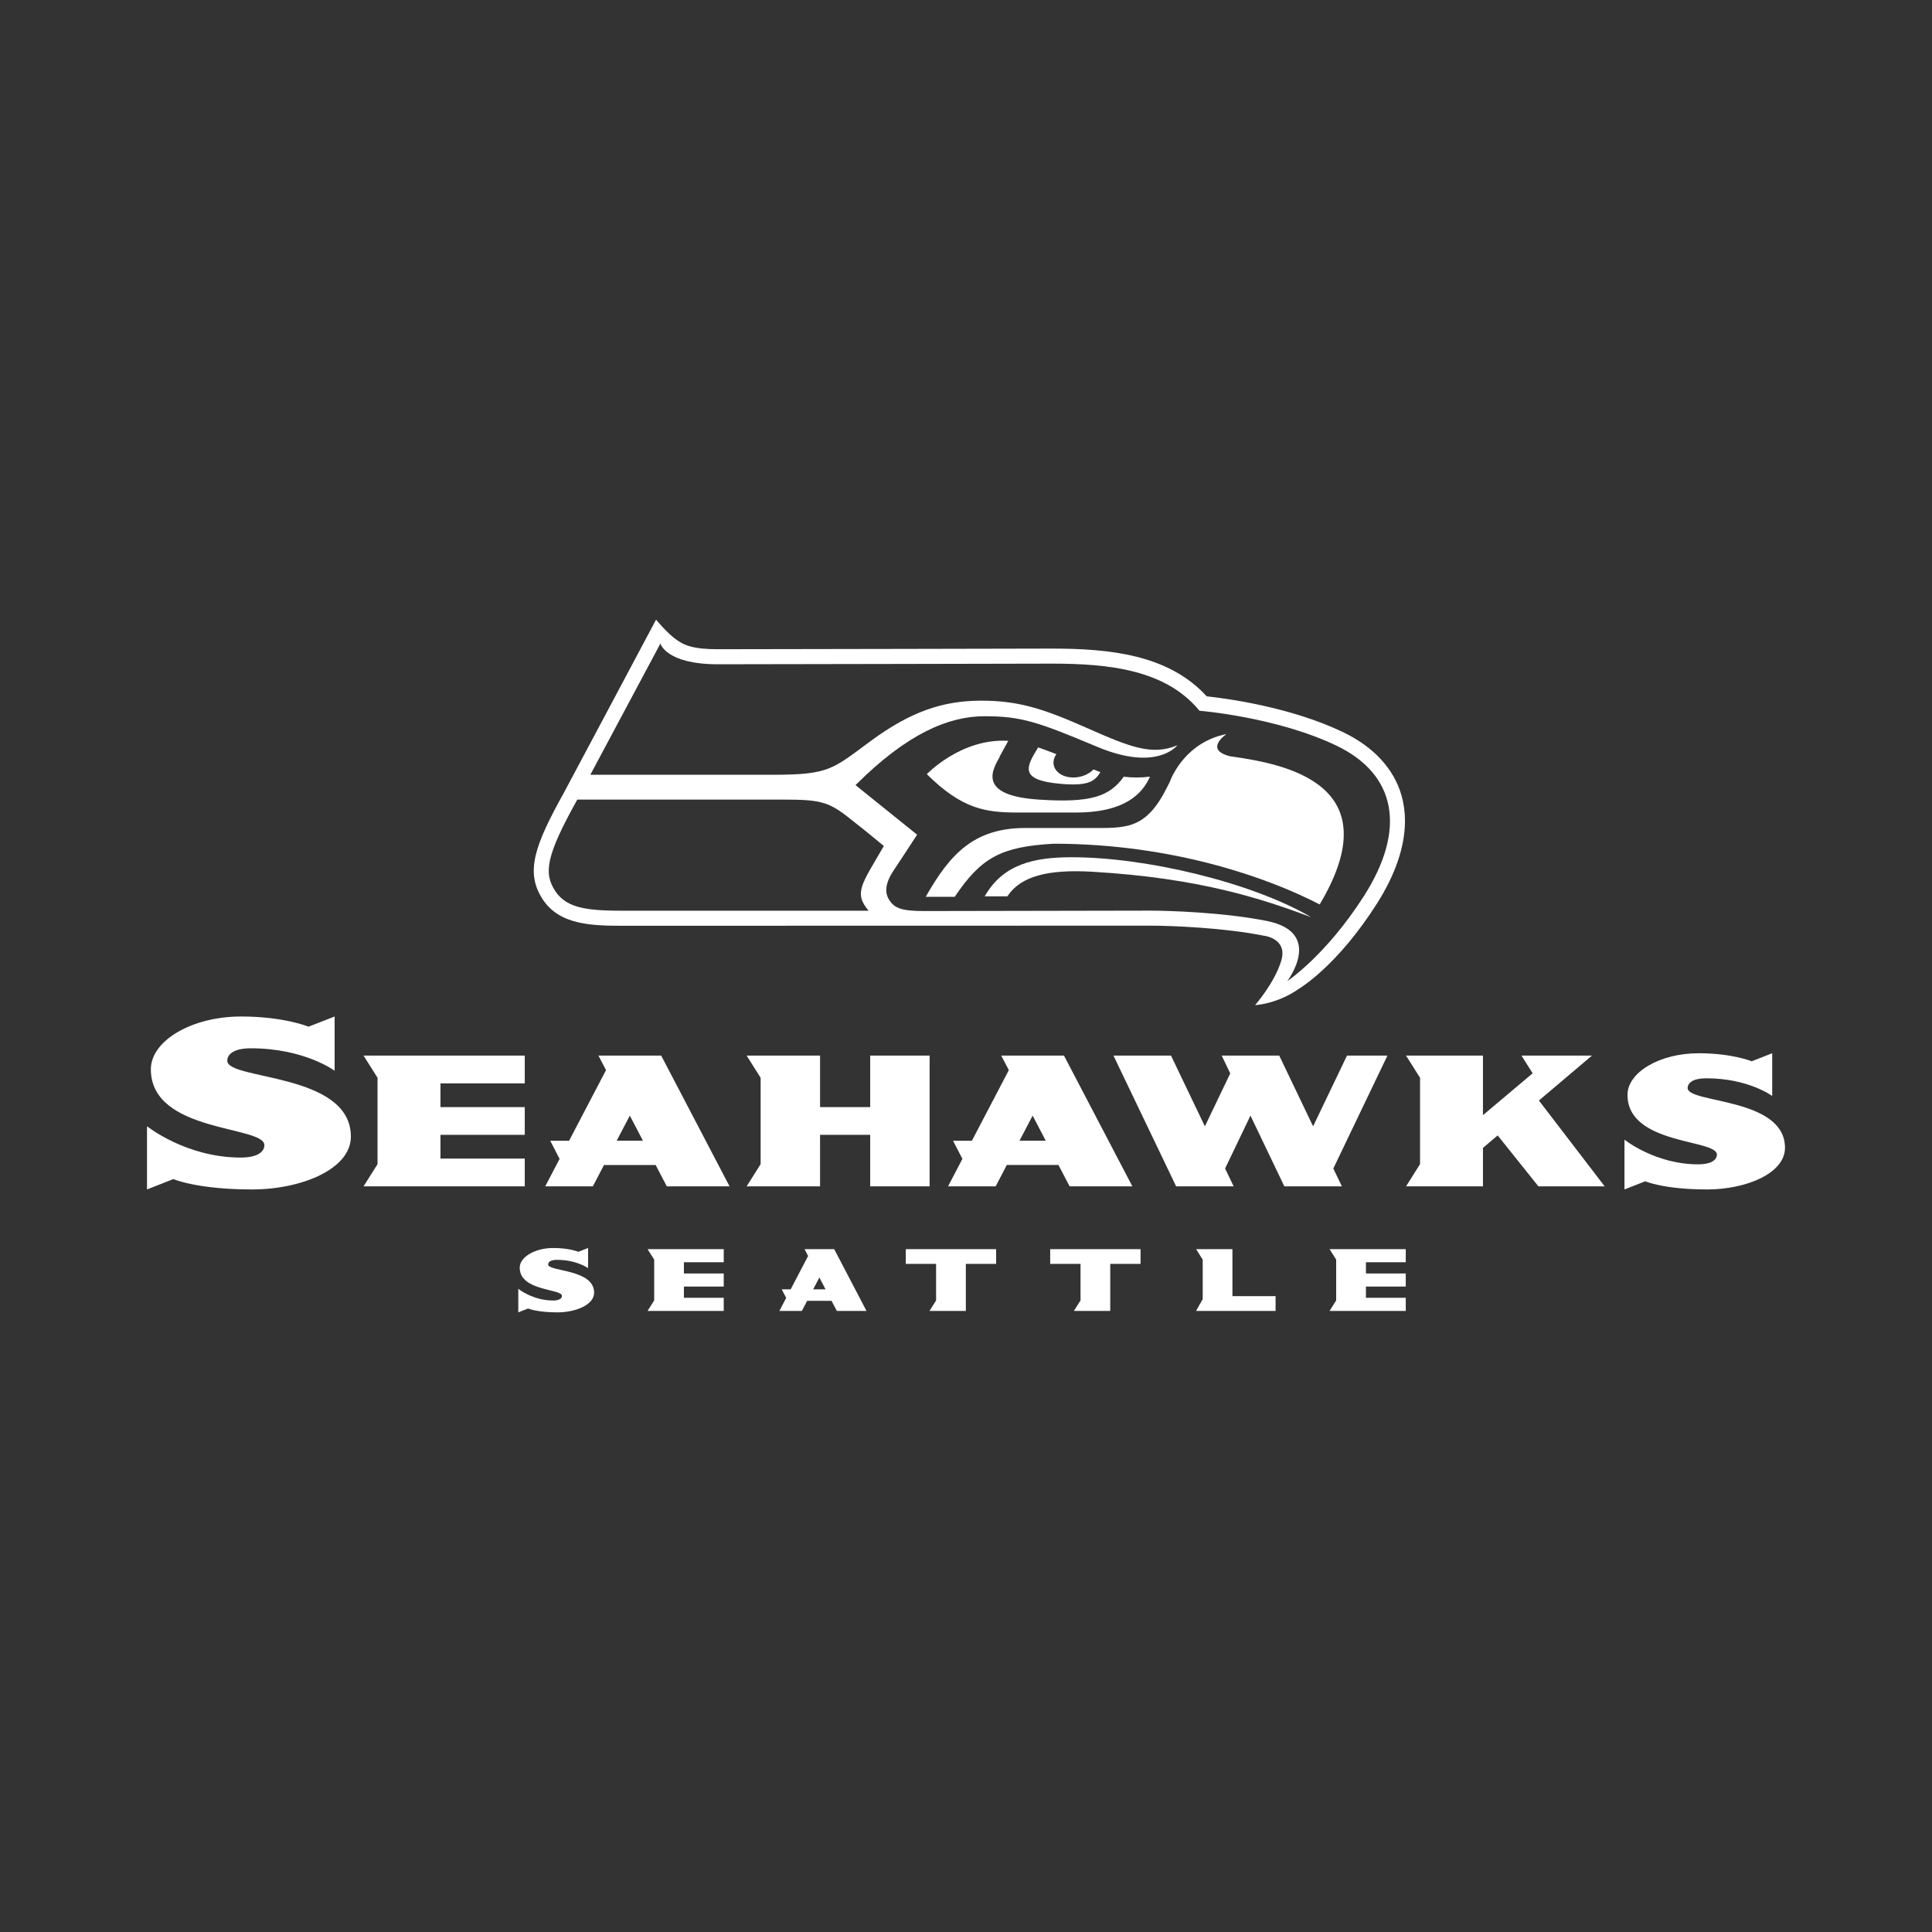 <?xml version="1.0" encoding="utf-8"?>
<!-- Generator: Adobe Illustrator 15.0.0, SVG Export Plug-In . SVG Version: 6.00 Build 0)  -->
<!DOCTYPE svg PUBLIC "-//W3C//DTD SVG 1.0//EN" "http://www.w3.org/TR/2001/REC-SVG-20010904/DTD/svg10.dtd">
<svg version="1.0" id="Layer_1" xmlns="http://www.w3.org/2000/svg" xmlns:xlink="http://www.w3.org/1999/xlink" x="0px" y="0px"
	 width="300px" height="300px" viewBox="0 0 300 300" enable-background="new 0 0 300 300" xml:space="preserve">
<rect x="0" y="0" width="300" height="300" fill="#333333" stroke="none"/>
<g>
	<path fill="#FFFFFF" d="M165.215,163.916h-9.744l1.181,2.251l-5.736,10.966h-2.928l1.453,2.816l-2.231,4.269h7.395l1.732-3.318
		h8.019l1.734,3.318h9.745L165.215,163.916z M158.307,177.131l2.04-3.899l2.036,3.899H158.307z"/>
	<path fill="#FFFFFF" d="M39.15,184.697c-8.559,0-12.226-1.612-12.226-1.612l-4.096,1.612v-9.816c0,0,6.053,4.864,14.541,4.864
		c2.482,0,3.682-0.813,3.682-1.93c0-3.054-17.627-1.865-17.627-11.771c0-4.442,6.35-8.202,14.011-8.202
		c6.683,0,10.478,1.581,10.478,1.581l4.048-1.581v8.423c0,0-4.681-3.485-12.99-3.485c-2.482,0-3.68,0.813-3.68,1.933
		c0,3.052,19.192,1.807,19.192,11.781C54.485,181.577,46.723,184.697,39.15,184.697z"/>
	<polygon fill="#FFFFFF" points="68.396,168.222 68.396,171.909 81.485,171.909 81.485,176.218 68.396,176.218 68.396,179.905 
		81.485,179.905 81.485,184.216 56.452,184.216 58.625,180.768 58.625,167.359 56.452,163.914 81.485,163.914 81.485,168.222 
		68.396,168.222 	"/>
	<polygon fill="#FFFFFF" points="144.352,163.914 144.352,184.216 135.124,184.216 135.124,176.218 127.34,176.218 127.34,184.216 
		115.938,184.216 118.111,180.768 118.111,167.359 115.938,163.914 127.34,163.914 127.34,171.909 135.124,171.909 135.124,163.914 
			"/>
	<path fill="#FFFFFF" d="M265.099,184.697c-6.74,0-9.628-1.269-9.628-1.269l-3.224,1.269v-7.731c0,0,4.766,3.832,11.451,3.832
		c1.953,0,2.898-0.641,2.898-1.521c0-2.402-13.879-1.467-13.879-9.267c0-3.498,5-6.461,11.035-6.461
		c5.259,0,8.248,1.247,8.248,1.247l3.188-1.247v6.634c0,0-3.688-2.747-10.232-2.747c-1.953,0-2.897,0.641-2.897,1.521
		c0,2.405,15.112,1.425,15.112,9.277C277.17,182.239,271.059,184.697,265.099,184.697L265.099,184.697z"/>
	<path fill="#FFFFFF" d="M102.671,163.916h-9.744l1.176,2.251l-5.734,10.966H85.44l1.453,2.816l-2.231,4.269h7.392l1.735-3.318
		h8.018l1.735,3.318h9.746L102.671,163.916z M95.757,177.131l2.041-3.899l2.037,3.899H95.757z"/>
	<polygon fill="#FFFFFF" points="207.037,181.445 208.366,184.216 199.432,184.216 194.172,173.231 190.232,181.445 
		191.562,184.216 182.631,184.216 172.899,163.911 181.833,163.911 187.093,174.896 191.032,166.682 189.705,163.911 
		198.638,163.911 203.898,174.896 209.161,163.911 215.439,163.911 207.037,181.445 	"/>
	<polygon fill="#FFFFFF" points="232.559,176.307 230.273,178.242 230.273,184.216 218.33,184.216 220.504,180.768 220.504,167.359 
		218.33,163.914 230.273,163.914 230.273,173.161 237.99,166.661 236.253,163.914 247.198,163.911 238.961,170.887 249.173,184.216 
		238.884,184.216 232.559,176.307 	"/>
	<polygon fill="#FFFFFF" points="106.197,195.999 106.197,197.742 112.382,197.742 112.382,199.779 106.197,199.779 106.197,201.52 
		112.382,201.52 112.382,203.558 100.555,203.558 101.582,201.927 101.582,195.593 100.555,193.964 112.382,193.964 
		112.382,195.999 106.197,195.999 	"/>
	<polygon fill="#FFFFFF" points="218.285,195.999 218.285,193.964 206.455,193.964 207.48,195.593 207.48,201.927 206.455,203.558 
		218.285,203.558 218.285,201.52 212.101,201.52 212.101,199.779 218.285,199.779 218.285,197.742 212.101,197.742 212.101,195.999 
		218.285,195.999 	"/>
	<path fill="#FFFFFF" d="M129.532,193.964h-4.605l0.555,1.065l-2.709,5.181h-1.382l0.685,1.331l-1.054,2.017h3.494l0.818-1.567
		h3.789l0.818,1.565h4.606L129.532,193.964z M126.265,200.21l0.965-1.842l0.963,1.842H126.265z"/>
	<polygon fill="#FFFFFF" points="191.372,201.263 191.372,193.964 185.728,193.964 186.757,195.593 186.757,201.725 
		185.728,203.556 198.071,203.556 198.071,201.263 191.372,201.263 	"/>
	<path fill="#FFFFFF" d="M92.256,200.73c0-3.709-7.141-3.247-7.141-4.384c0-0.416,0.446-0.718,1.369-0.718
		c3.092,0,4.833,1.294,4.833,1.294v-3.133l-1.505,0.59c0,0-1.412-0.59-3.898-0.59c-2.85,0-5.212,1.402-5.212,3.054
		c0,3.686,6.557,3.242,6.557,4.379c0,0.416-0.446,0.72-1.37,0.72c-3.159,0-5.409-1.811-5.409-1.811v3.652l1.523-0.599
		c0,0,1.364,0.599,4.55,0.599C89.368,203.784,92.256,202.625,92.256,200.73L92.256,200.73z"/>
	<polygon fill="#FFFFFF" points="177.105,193.964 163.072,193.964 163.072,196.257 167.784,196.257 167.784,201.927 
		166.755,203.558 172.399,203.558 172.399,196.257 177.105,196.257 	"/>
	<polygon fill="#FFFFFF" points="154.68,193.964 140.649,193.964 140.649,196.257 145.357,196.257 145.357,201.927 144.331,203.558 
		149.975,203.558 149.975,196.257 154.68,196.257 154.68,193.964 	"/>
	<path fill="#FFFFFF" d="M191.062,117.444c-4.231-1.012-0.614-3.462-0.614-3.462c-6.088,1.229-8.354,6.196-8.876,7.585
		c-0.097,0.19-0.198,0.382-0.302,0.587c-3.367,6.778-6.402,6.415-12.153,6.415h-9.854c-7.978,0-11.694,3.955-15.52,10.688h4.507
		c4.118-6.132,7.23-7.785,15.371-8.245c18.618,0.011,33.456,5.353,41.297,9.433C216.077,121.718,199.524,118.615,191.062,117.444
		L191.062,117.444z"/>
	<path fill="#FFFFFF" d="M156.415,139.186c2.083-3.147,6.318-4.214,13.141-3.825c16.844,0.976,26.526,4.257,34.049,7.06
		c-9.275-5.433-25.809-9.346-37.3-9.308c-5.618,0.017-10.52,0.999-13.402,6.073H156.415L156.415,139.186z M174.494,120.607
		c-2.194,3.061-5.086,4.107-13.287,3.546c-9.538-0.648-7.077-4.667-5.965-6.645c0,0-0.025,0-0.034-0.003
		c0.45-0.824,0.9-1.647,1.354-2.469c-7.311-0.451-12.648,5.176-12.648,5.176c5.448,5.392,9.083,5.954,14.013,5.954h9.217
		c8.566,0,10.638-3.856,11.423-5.57C177.214,120.771,175.847,120.774,174.494,120.607L174.494,120.607z"/>
	<path fill="#FFFFFF" d="M170.333,119.694l-0.534-0.217c-0.84,0.883-2.29,1.399-3.695,1.217c-1.847-0.235-2.911-1.58-2.386-2.996
		c0.076-0.208,0.186-0.405,0.317-0.589c-0.936-0.369-1.879-0.719-2.828-1.05c-1.899,3.07-3.011,5.104,3.579,5.661
		c4.103,0.35,5.218-0.353,6.078-1.828C170.687,119.827,170.517,119.767,170.333,119.694L170.333,119.694z"/>
	<path fill="#FFFFFF" d="M217.627,123.519c-1.196-4.162-4.342-7.571-9.121-9.853c-8.161-3.902-18.062-5.21-21.131-5.539
		c-5.912-6.479-15.032-7.414-24.06-7.414c-0.455,0.001-44.933,0.098-51.827,0.098c-3.882,0-5.339-0.592-6.757-1.703
		c-1.433-1.125-2.857-2.893-2.857-2.893s-13.933,26.194-14.275,26.809c-4.594,8.266-6.076,12.395-3.35,16.592
		c2.686,4.138,7.917,4.138,12.979,4.138l81.351-0.018c3.42,0,11.514,0.327,17.678,1.562l0,0c0,0,3.723,0.408,2.7,3.862
		c-1.027,3.455-4.064,6.91-4.064,6.91s3.374-0.116,6.854-2.564c0.253-0.179,5.907-3.543,12.035-13.154
		c2.901-4.549,4.381-8.928,4.381-12.876C218.168,126.138,217.987,124.806,217.627,123.519z M137.243,131.363
		c-3.398,5.899-4.747,7.254-2.36,10.056H97.229c-5.555,0-9.164-0.211-11.022-3.073c-1.807-2.781-1.434-5.434,3.433-14.186h32.018
		c5.512,0,6.929,0.316,9.919,2.637C133.49,128.287,135.38,129.809,137.243,131.363L137.243,131.363z M211.815,139.097
		c-5.933,9.3-11.926,13.245-11.926,13.245s5.774-7.546-3.175-9.336c-6.741-1.348-15.376-1.604-18.136-1.604
		c-3.174,0-31.549,0.065-35.09,0.065c-3.54,0-4.517-0.482-5.296-1.551c-0.773-1.065-0.909-2.524,0.544-4.706
		c1.457-2.182,3.671-5.601,3.671-5.601l-9.565-7.696c8.025-8.01,14.435-10.696,20.032-10.696c5.676,0,8.177,0.834,17.516,4.754
		c9.342,3.92,12.43-0.25,12.43-0.25c-3.92,1.668-7.423,0.249-14.014-2.668c-6.593-2.92-10.513-4.254-16.43-4.254
		c-5.925,0-10.927,1.668-17.195,6.279c-5.901,4.341-6.349,5.23-15.244,5.23H91.666l10.885-20.384c0,0,0.816,3.223,8.938,3.223
		c6.978,0,51.827-0.099,51.827-0.099c8.906,0,17.719,0.944,22.933,7.315c0,0,11.95,0.961,21.253,5.409l0,0
		C216.801,120.222,218.432,128.722,211.815,139.097z"/>
</g>
</svg>
